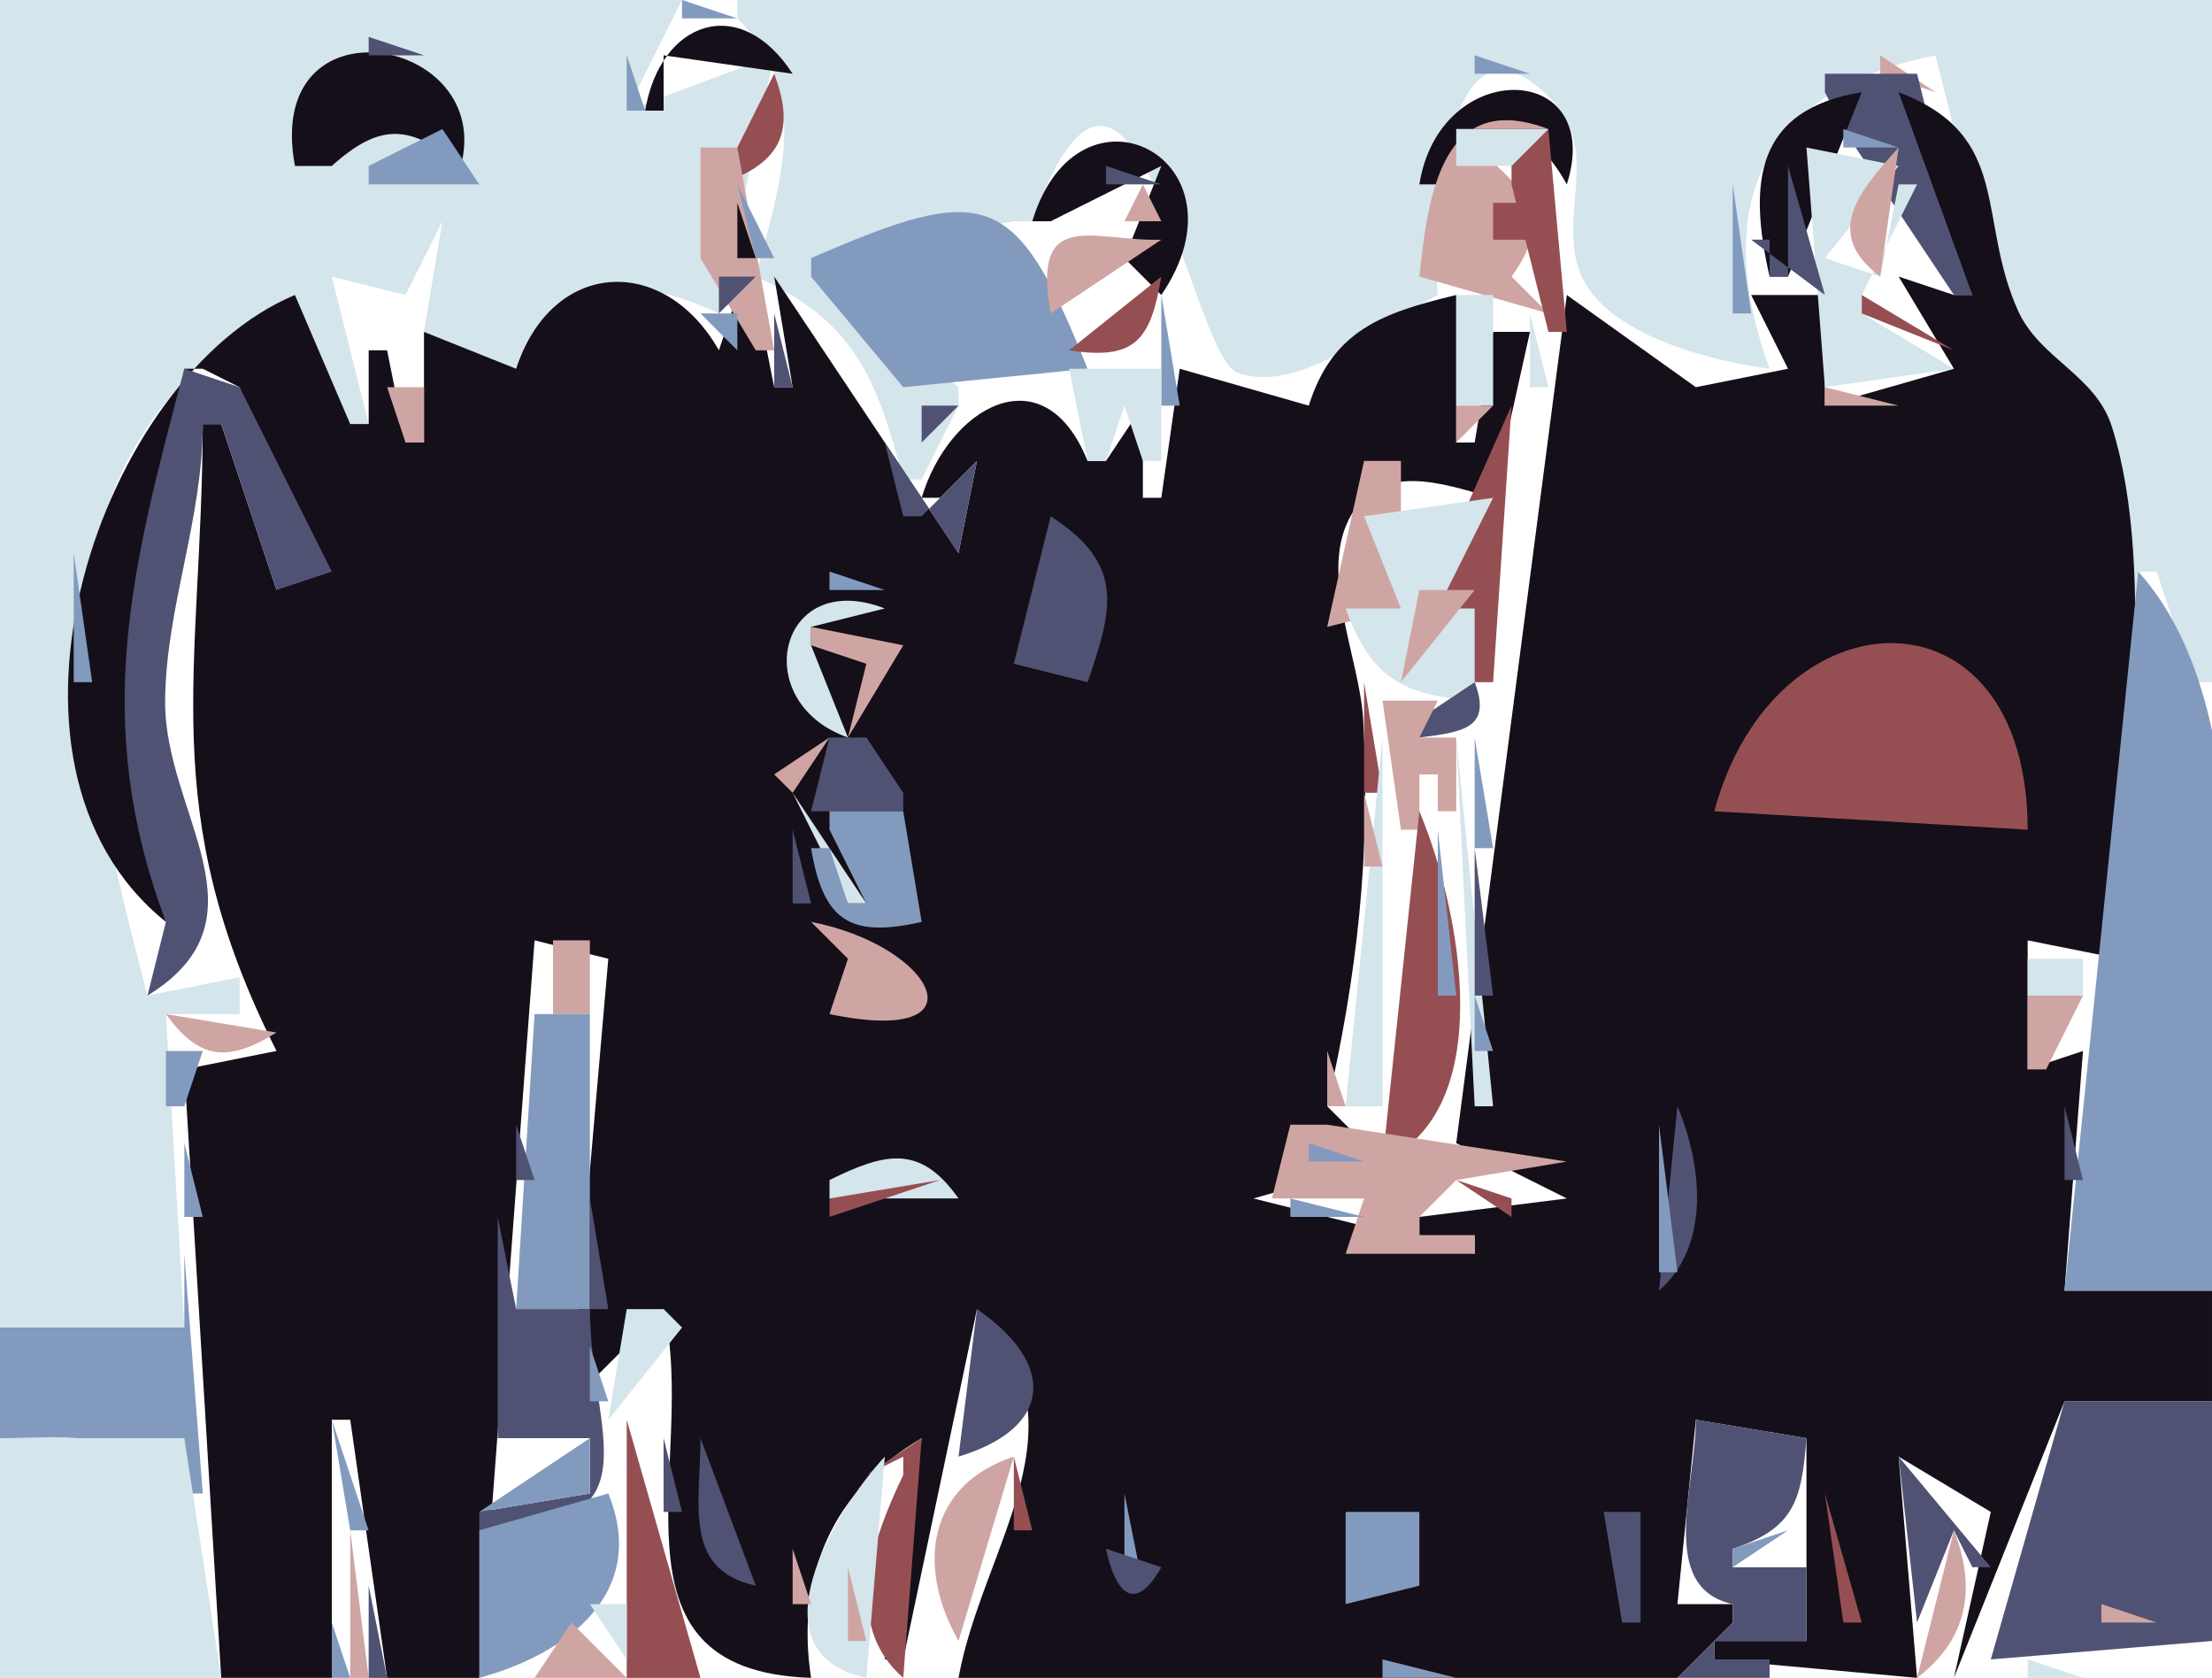 <svg xmlns="http://www.w3.org/2000/svg" viewBox="0 0 120 91"><path d="M0 0v72h10L9 55h4v-2l-5 1C4.037 38.681.694 24.949 16 16l3 7h1l-2-8 4 1 2-4-1 6 5 2c2.619-5.001 6.15-5.241 11-3l3-14-8 3 3-6H0z" fill="#d4e5eb"/><path d="M37 0v1h3l-3-1z" fill="#829abe"/><path d="M40 0v1c4.111 4.042 2.319 8.902 1 14 5.387 2.428 6.561 5.517 8 11h1l2-4v-1l-8-6v-1l11-2h1c5.434-14.974 8.584 7.251 11.109 8.2C70.521 21.482 75.075 17.457 78 16c-.261-2.76.14-16.98 6.254-10.508 2.545 2.695.306 6.214 1.439 9.23C86.982 18.155 92.795 19.566 96 20c-3.238-8.9-.414-15.136 9-17l4 16c8.17 1.303 6 10.568 6 17h1v-5h1l2 6h1V0H40z" fill="#d4e5eb"/><path d="M35 6h1V3l7 1c-2.862-4.41-7.188-2.863-8 2M16 9h2c2.641-2.371 4.275-2.259 7 0 1.875-7.05-10.733-9.294-9 0z" fill="#150f19"/><path d="M20 2v1h3l-3-1z" fill="#505274"/><path d="M34 3v3h1l-1-3m46 0v1h3l-3-1z" fill="#829abe"/><path d="M102 3v1l3 1-3-2z" fill="#cfa5a3"/><path d="M42 4l-3 6c3.23-1.07 4.241-2.736 3-6z" fill="#954f53"/><path d="M77 10h1c2.16-3.868 4.84-3.868 7 0 2.118-6.663-6.884-6.997-8 0z" fill="#150f19"/><path d="M84 4l1 1-1-1z" fill="#829abe"/><path d="M97.667 4.333l.666.334-.666-.334z" fill="#cfa5a3"/><path d="M99 4v1l1 2 6 9h1l-3-12h-5z" fill="#505274"/><path d="M25 5l1 1-1-1z" fill="#829abe"/><path d="M37.333 5.667l.334.666-.334-.666z" fill="#cfa5a3"/><path d="M38.333 5.667l.334.666-.334-.666z" fill="#954f53"/><path d="M96 15h1l4-10c-5.767.942-6.172 4.885-5 10m7-10l4 11h-1l-3-1 3 5-7 2v-6h-4l2 4-5 1-7-5-6 46 6 3-8 1v1h3v1l-12-3 7-2-3-3c1.617-7.075 2.373-13.699 1.95-21-.189-3.257-2.349-7.741-.773-10.833C74.82 24.941 78.309 26.247 81 27l2-9h-2l-1 6h-1v-8c-4.008.967-6.71 1.903-8 6l-7-2-1 7h-1v-5l-2 3h-1c-2.383-5.909-7.543-2.906-9 2h1l2-2-1 5-10-15 1 6h-1l-1-5h-1l-1 3c-2.978-5.244-9.05-4.954-11 1l-5-2v6h-1l-1-5h-1v4h-1l-3-7C5.441 20.4-1.736 41.359 9 50c-3.272-11.638-.94-18.542 1-30h1l2 1c1.332 3.946 4.726 7.196 2 11l-3-9h-1c-.046 13.498-2.584 20.928 4 34l-5 1 2 33h6V77h1l2 14h5l3-40 4 1-2 23h1l4-4c1.93 8.112-3.772 19.617 8 20-.841-5.488 1.13-10.14 6-13l-2 12h1l4-19c6.23 6.207.29 12.847-1 20h39l3-3v-1h-3l1-10 6 1v11h-5v1l11 1-1-12 5 3-2 9 6-15h8v-6h-8l1-13-3 1v-7l5 1c0-8.584 2.14-20.681-.43-28.856-.89-2.808-3.91-3.679-5.09-6.288C107.21 11.827 109.2 7.363 103 5z" fill="#150f19"/><path d="M105 5l1 1-1-1z" fill="#954f53"/><path d="M59.667 6.333l.666.334-.666-.334z" fill="#829abe"/><path d="M77 15l7 2-2-2c2.812-3.817-.185-5.298-3-8h5c-5.756-2.185-6.529 3.547-7 8z" fill="#cfa5a3"/><path d="M24 7l-4 2v1h6l-2-3z" fill="#829abe"/><path d="M57 7l1 1-1-1z" fill="#505274"/><path d="M56 12h1l6-3-2 5 2 2c5.03-7.368-4.483-12.291-7-4z" fill="#150f19"/><path d="M63 7l1 1-1-1z" fill="#829abe"/><path d="M79 7v2h5V7h-5z" fill="#d4e5eb"/><path d="M84 7l-2 2v1l2 8h1L84 7z" fill="#954f53"/><path d="M100 7v1h3l-3-1z" fill="#829abe"/><path d="M38 8v6l3 5h1L40 8h-2z" fill="#cfa5a3"/><path d="M98 8l1 13 7-1-5-3v-1l3-6h-1l-1 5-3-1 4-5-5-1z" fill="#d4e5eb"/><path d="M103 8c-2.24 2.463-4.076 4.688-1 7l1-7z" fill="#cfa5a3"/><path d="M17 9l1 1-1-1z" fill="#505274"/><path d="M58.667 9.333l.666.334-.666-.334z" fill="#829abe"/><path d="M60 9v1h3l-3-1m37 0v6h-1v-2h-1l4 3-2-7z" fill="#505274"/><path d="M40 10l1 4h1l-2-4m4 4v1l5 6 10-1c-3.901-9.792-5.5-10.122-15-6z" fill="#829abe"/><path d="M57 10l-1 3 1-3z" fill="#505274"/><path d="M58 12l4-1-4 1z" fill="#d4e5eb"/><path d="M62 10l-1 2h2l-1-2z" fill="#cfa5a3"/><path d="M94 10v7h1l-1-7z" fill="#829abe"/><path d="M40 11v3h1l-1-3z" fill="#150f19"/><path d="M81 11v2h2v-2h-2m-58 1l-2 9 2-9z" fill="#954f53"/><path d="M57 17l6-4c-3.59.128-7.079-1.859-6 4z" fill="#cfa5a3"/><path d="M108.33 14.667l.34.666-.34-.666z" fill="#505274"/><path d="M18 15l4 4-4-4z" fill="#cfa5a3"/><path d="M31.667 15.333l.666.334-.666-.334M39 15v2l2-2h-2z" fill="#505274"/><path d="M58 19c3.56.547 4.419-.51 5-4l-5 4z" fill="#954f53"/><path d="M82.667 15.333l.666.334-.666-.334z" fill="#150f19"/><path d="M63 16v6h1l-1-6z" fill="#829abe"/><path d="M79 16v6h2v-6h-2z" fill="#d4e5eb"/><path d="M101 16v1l5 2-5-3z" fill="#954f53"/><path d="M38 17l2 2v-2h-2z" fill="#829abe"/><path d="M42 17v4h1l-1-4z" fill="#505274"/><path d="M83 17v4h1l-1-4z" fill="#d4e5eb"/><path d="M99.333 17.667l.334.666-.334-.666M24 18l1 1-1-1m71.667.333l.666.334-.666-.334z" fill="#505274"/><path d="M26 19l1 1-1-1m70 0l1 1-1-1z" fill="#829abe"/><path d="M110.67 19.333l.66.334-.66-.334z" fill="#505274"/><path d="M112.67 19.333l.66.334-.66-.334z" fill="#829abe"/><path d="M10 20C7.142 30.804 4.912 39.103 9 50l-1 4c6.812-4.192.9-9.868.957-16.004C9.003 32.958 10.996 28.202 11 23h1l3 9 3-1-5-10-3-1m46.667.333l.666.334-.666-.334z" fill="#505274"/><path d="M58 20l1 5h1l1-3 1 3h1v-5h-5z" fill="#d4e5eb"/><path d="M65.667 20.333l.666.334-.666-.334m27 0l.666.334-.666-.334m21.663.334l.34.666-.34-.666z" fill="#829abe"/><path d="M21 21l1 3h1v-3h-2m48.667.333l.666.334-.666-.334z" fill="#cfa5a3"/><path d="M83.333 21.667l.334.666-.334-.666z" fill="#829abe"/><path d="M99 21v1h4l-4-1z" fill="#cfa5a3"/><path d="M50 22v2l2-2h-2z" fill="#505274"/><path d="M79 22v2l2-2h-2z" fill="#cfa5a3"/><path d="M82 22l-4 9v1l2 5h1l1-15z" fill="#954f53"/><path d="M48 24l4 6 1-5-3 3h-1l-1-4M5.333 25.667l.333.666-.333-.666z" fill="#505274"/><path d="M62.333 25.667l.334.666-.334-.666z" fill="#829abe"/><path d="M74 25l-2 9 4-1v-8h-2z" fill="#cfa5a3"/><path d="M76 25l3 2-3-2z" fill="#954f53"/><path d="M49.333 26.667l.334.666-.334-.666z" fill="#829abe"/><path d="M72.333 27.667l.334.666-.334-.666z" fill="#954f53"/><path d="M74 28l2 5h-3c1.384 3.768 3.044 4.695 7 5v-5h-1l-3 4 5-10-7 1z" fill="#d4e5eb"/><path d="M57 28l-2 8 4 1c1.43-4.12 1.97-6.423-2-9m15.333 1.667l.334.666-.334-.666z" fill="#505274"/><path d="M4 30v7h1l-1-7m41 1v1h3l-3-1m71 0l-4 39h8c0-10.969 3.78-30.346-4-39z" fill="#829abe"/><path d="M46 40l-2-5v-1l4-1c-5.771-2.232-7.448 5.083-2 7z" fill="#d4e5eb"/><path d="M48 32l-1 3 1-3z" fill="#954f53"/><path d="M77 32l-1 5 4-5h-3m-33 2v1l3 1-1 4 3-5-5-1z" fill="#cfa5a3"/><path d="M93 44l17 1c-.01-13.575-13.76-13.077-17-1z" fill="#954f53"/><path d="M41.333 36.667l.334.666-.334-.666z" fill="#505274"/><path d="M46.333 36.667l.334.666-.334-.666M74 37v6h1l-1-6z" fill="#954f53"/><path d="M80 37l-3 2v1c2.348-.294 3.951-.493 3-3m34.33.667l.34.666-.34-.666z" fill="#505274"/><path d="M75 38l1 7h1v-3h1v2h1v-4h-2l1-2h-3z" fill="#cfa5a3"/><path d="M52 39l-1 3 1-3z" fill="#829abe"/><path d="M42 42l1 1 2-3-3 2z" fill="#cfa5a3"/><path d="M45 40l-1 4h5v-1l-2-3h-2z" fill="#505274"/><path d="M75 40l-2 20h2V40m4 0l1 20h1l-2-20z" fill="#d4e5eb"/><path d="M80 40v6h1l-1-6z" fill="#829abe"/><path d="M23.333 42.667l.334.666-.334-.666z" fill="#505274"/><path d="M77.333 42.667l.334.666-.334-.666z" fill="#150f19"/><path d="M43 43l3 6h1l-4-6z" fill="#d4e5eb"/><path d="M74 43v4h1l-1-4z" fill="#cfa5a3"/><path d="M45 44v1l2 4h-1l-1-3h-1c.659 3.952 2.109 4.886 6 4l-1-6h-4z" fill="#829abe"/><path d="M77 44l-2 19c6.266-2.793 4.309-13.5 2-19z" fill="#954f53"/><path d="M43 45v4h1l-1-4z" fill="#505274"/><path d="M78 45v9h1l-1-9M6.333 46.667l.333.666-.333-.666z" fill="#829abe"/><path d="M80 46v8h1l-1-8m-30.667 1.667l.334.666-.334-.666z" fill="#505274"/><path d="M44 50l2 2-1 3c8.579 1.785 5.697-3.712-1-5z" fill="#cfa5a3"/><path d="M50 50l1 1-1-1m-20.667 1.667l.334.666-.334-.666z" fill="#505274"/><path d="M30 51v4h2v-4h-2z" fill="#cfa5a3"/><path d="M110.67 51.333l.66.334-.66-.334m-99.003 1l.666.334-.666-.334z" fill="#954f53"/><path d="M32.333 52.667l.334.666-.334-.666m12 0l.334.666-.334-.666z" fill="#505274"/><path d="M45.333 52.667l.334.666-.334-.666M110 52v2h3v-2h-3z" fill="#d4e5eb"/><path d="M13.333 53.667l.334.666-.334-.666z" fill="#954f53"/><path d="M73.333 54.667l.334.666-.334-.666M80 54v3h1l-1-3z" fill="#829abe"/><path d="M110 54v4h1l2-4h-3M9 55c1.834 2.523 3.381 2.616 6 1l-6-1z" fill="#cfa5a3"/><path d="M29 55l-1 16h4V55h-3M9 57v3h1l1-3H9z" fill="#829abe"/><path d="M72 57v3h1l-1-3z" fill="#cfa5a3"/><path d="M91 60l-1 10c2.789-2.437 2.361-6.756 1-10m21 0v4h1l-1-4m-84 1v3h1l-1-3z" fill="#505274"/><path d="M70 61l-1 4h5l-1 3h7v-1h-3v-1l2-2 6-1-13-2h-2z" fill="#cfa5a3"/><path d="M82 61l2 3-2-3z" fill="#d4e5eb"/><path d="M90 61v8h1l-1-8m-80 1v4h1l-1-4z" fill="#829abe"/><path d="M45 64v1h7c-2.072-2.937-3.951-2.503-7-1z" fill="#d4e5eb"/><path d="M69 62l1 1-1-1m2 0v1h3l-3-1z" fill="#829abe"/><path d="M45.667 63.333l.666.334-.666-.334m6.666.334l.334.666-.334-.666z" fill="#cfa5a3"/><path d="M68.333 63.667l.334.666-.334-.666z" fill="#505274"/><path d="M45 65v1l6-2-6 1m34-1l3 2v-1l-3-1z" fill="#954f53"/><path d="M32 65v6h1l-1-6z" fill="#505274"/><path d="M70 65v1h4l-4-1z" fill="#829abe"/><path d="M27 66v12h5v3l-6 1v1c9.815-.117 6.071-4.896 6-12h-4l-1-5z" fill="#505274"/><path d="M10 68v4H0v6c3.987.003 7.668-.598 10 3h1l-1-13z" fill="#829abe"/><path d="M76.667 68.333l.666.334-.666-.334z" fill="#954f53"/><path d="M34 71l-1 6 4-5-1-1h-2z" fill="#d4e5eb"/><path d="M53 71l-1 8c5.185-1.572 5.271-5.069 1-8z" fill="#505274"/><path d="M32 73v3h1l-1-3z" fill="#829abe"/><path d="M36 74l-1 4 1-4z" fill="#cfa5a3"/><path d="M87 76l1 1-1-1z" fill="#829abe"/><path d="M112 76l-4 14 12-1V76h-8z" fill="#505274"/><path d="M18 77l1 6h1l-2-6z" fill="#829abe"/><path d="M34 77v14h4l-4-14z" fill="#954f53"/><path d="M92 77c0 3.584-2.098 9.104 2 10v1l-3 3h5v-1h-3v-1h5v-4h-4v-1c3.321-1.099 3.737-2.59 4-6l-6-1z" fill="#505274"/><path d="M0 78v13h12l-2-13H0z" fill="#d4e5eb"/><path d="M26 82l6-1v-3l-6 4z" fill="#829abe"/><path d="M36 78v4h1l-1-4m2 0c0 3.51-.987 7.146 3 8l-3-8z" fill="#505274"/><path d="M47 80l2-1v1c-1.698 3.528-3.32 8.098 0 11l1-13-3 2z" fill="#954f53"/><path d="M48 79c-2.735 2.945-7.338 10.642-1 12l1-12z" fill="#d4e5eb"/><path d="M52 89l3-10c-4.671 1.535-5.31 5.945-3 10z" fill="#cfa5a3"/><path d="M55 79v4h1l-1-4z" fill="#954f53"/><path d="M73 79l4 3-4-3m30 0l1 9 2-5 1 2h1l-5-6z" fill="#505274"/><path d="M33 81l-7 2v8c4.84-1.323 9.185-4.641 7-10m28 0v5h1l-1-5z" fill="#829abe"/><path d="M99 81l1 7h1l-2-7z" fill="#954f53"/><path d="M73 82v5l4-1v-4h-4z" fill="#829abe"/><path d="M87 82l1 6h1v-6h-2z" fill="#505274"/><path d="M19 83v8h1l-1-8z" fill="#cfa5a3"/><path d="M97 83l-3 1v1l3-2z" fill="#829abe"/><path d="M106 83l-2 8c2.74-2.083 3.24-4.826 2-8m-63 1v3h1l-1-3z" fill="#cfa5a3"/><path d="M60 84c.517 2.458 1.583 3.523 3 1l-3-1z" fill="#505274"/><path d="M46 85v4h1l-1-4z" fill="#cfa5a3"/><path d="M20 86v5h1l-1-5z" fill="#505274"/><path d="M50 86l-1 5 1-5m-18 1l2 3v-3h-2z" fill="#d4e5eb"/><path d="M43.333 87.667l.334.666-.334-.666z" fill="#954f53"/><path d="M49.333 87.667l.334.666-.334-.666M114 87v1h3l-3-1z" fill="#cfa5a3"/><path d="M18 88v3h1l-1-3z" fill="#829abe"/><path d="M31 88l-2 3h5l-3-3m87 0l2 3-2-3z" fill="#cfa5a3"/><path d="M51.333 89.667l.334.666-.334-.666z" fill="#505274"/><path d="M75 90v1h4l-4-1m33.67.333l.66.334-.66-.334z" fill="#829abe"/><path d="M110 90v1h3l-3-1z" fill="#d4e5eb"/></svg>